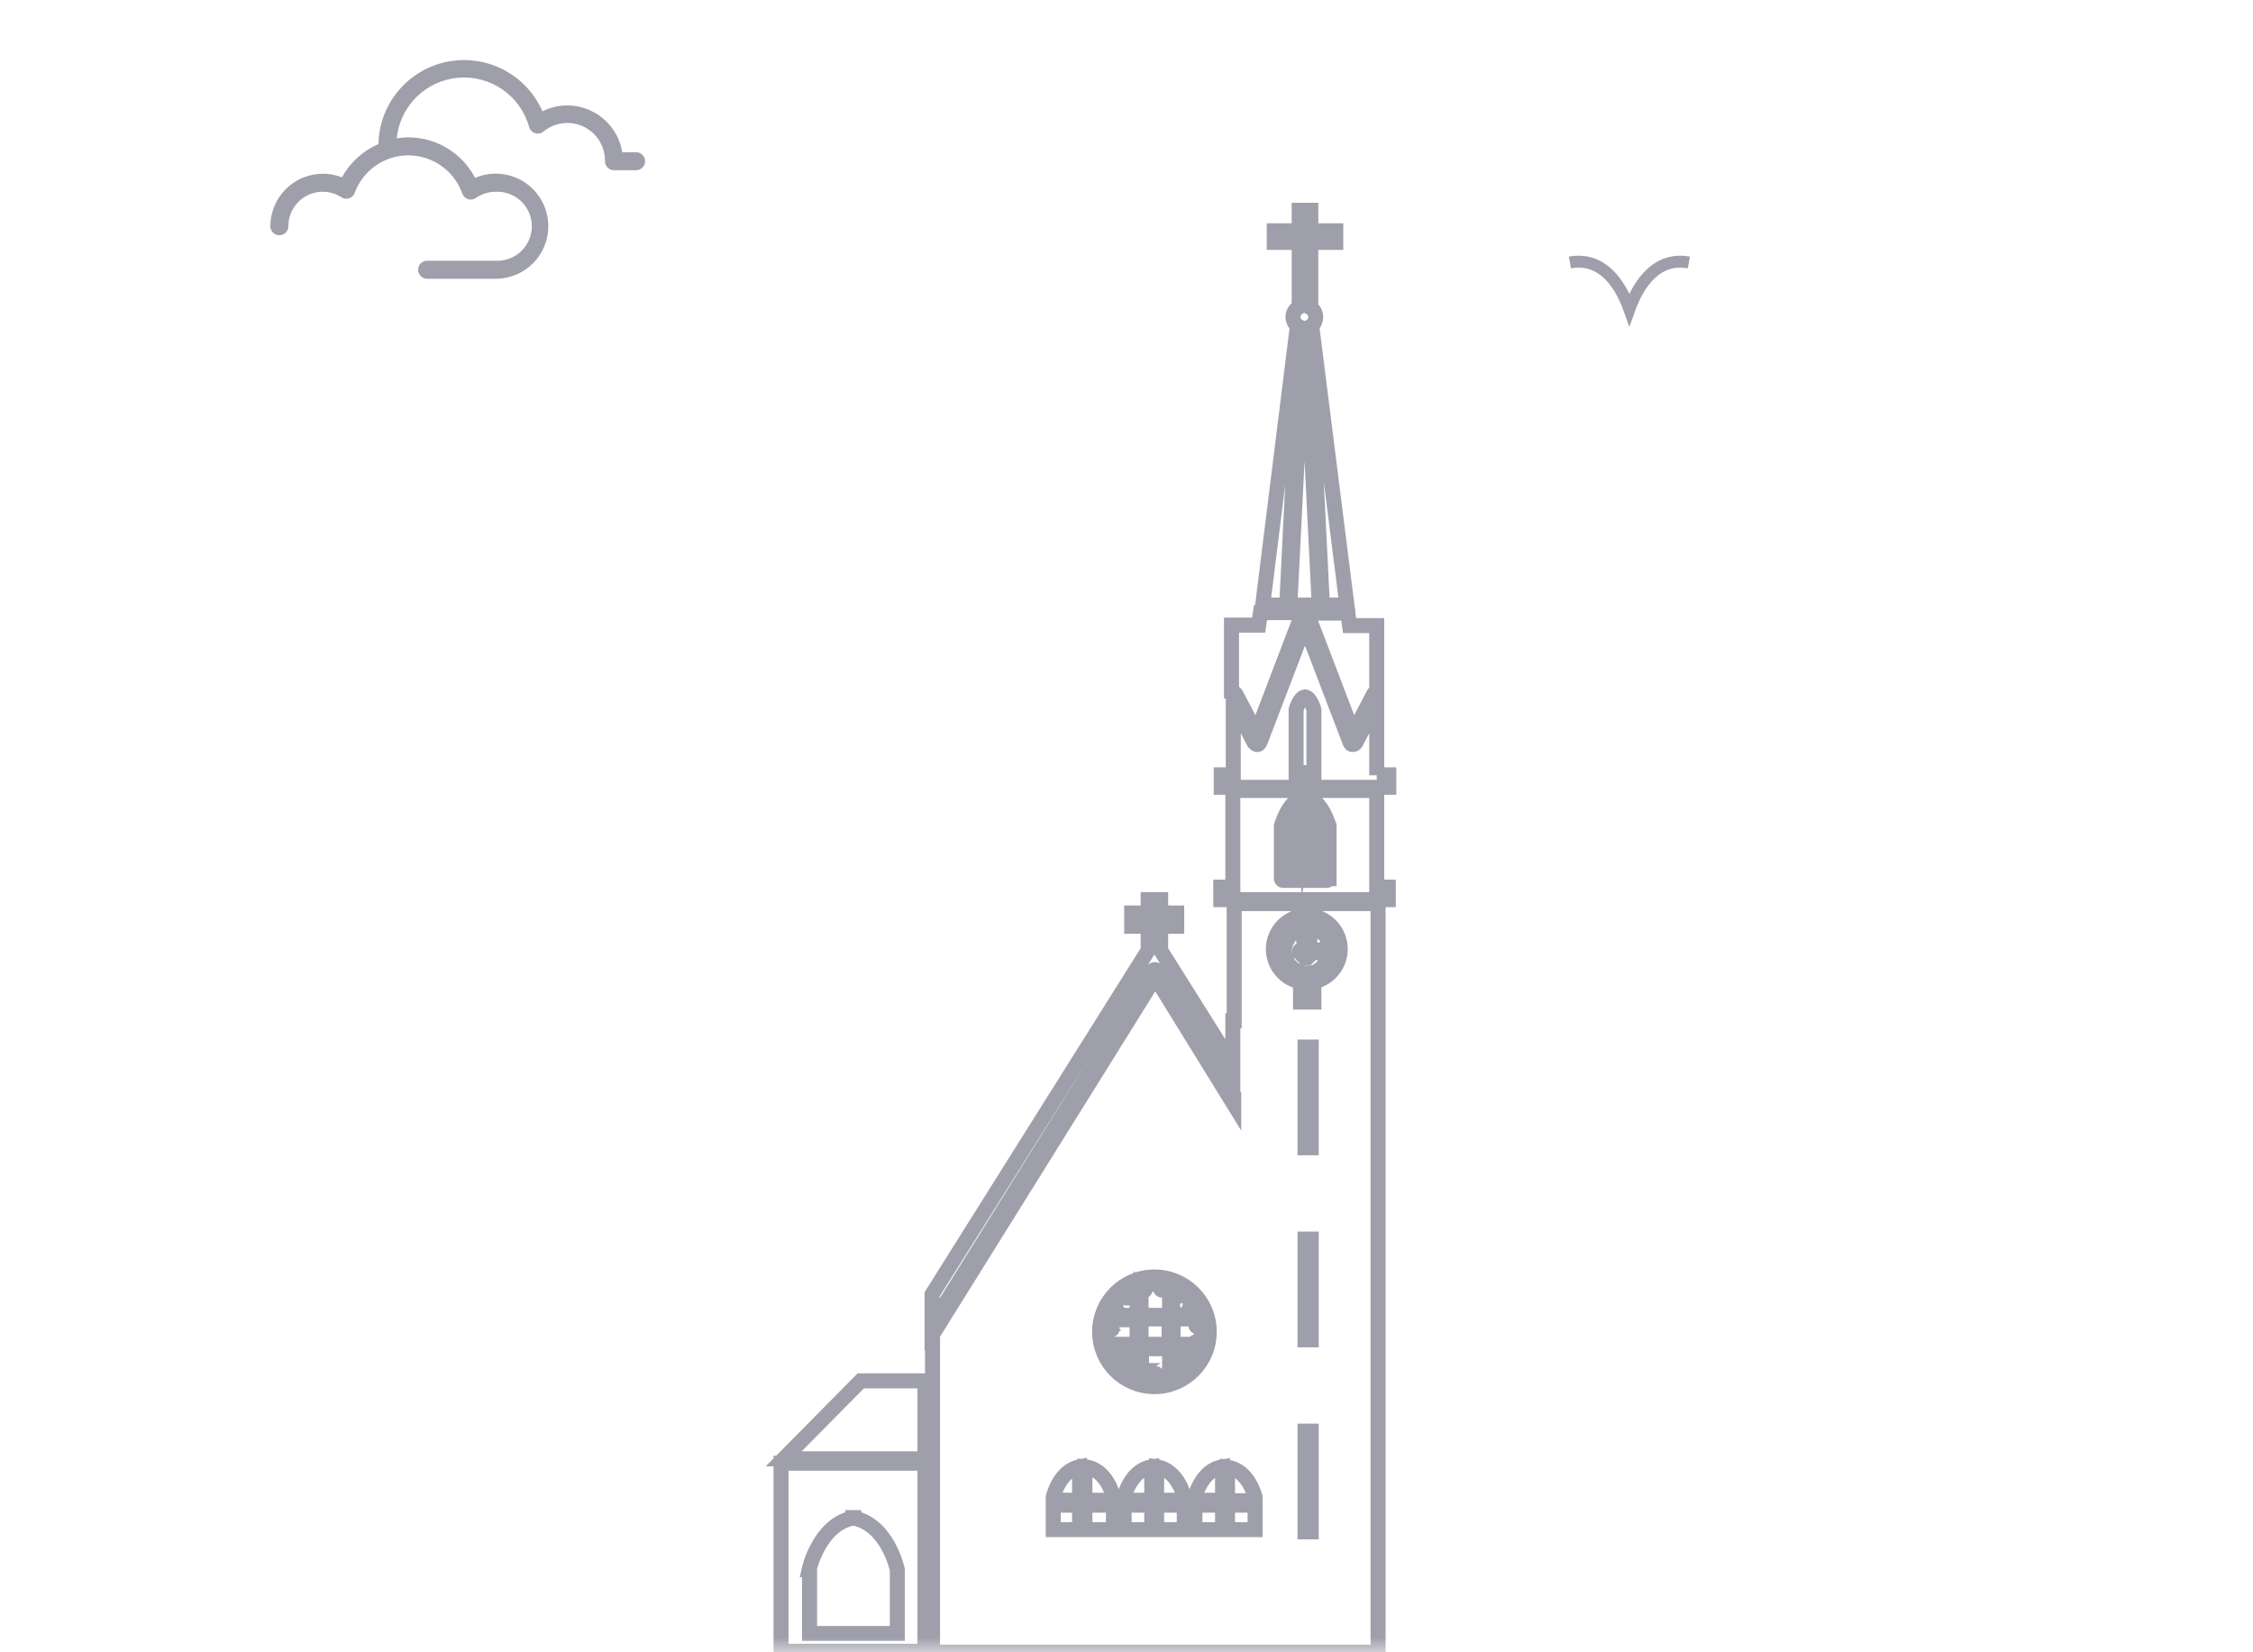<svg width="75" height="55" viewBox="0 0 75 55" fill="none" xmlns="http://www.w3.org/2000/svg">
<mask id="mask0_1_12006" style="mask-type:alpha" maskUnits="userSpaceOnUse" x="0" y="0" width="75" height="55">
<rect width="75" height="55" fill="#D9D9D9"/>
</mask>
<g mask="url(#mask0_1_12006)">
<path d="M11.383 5.903C11.18 5.823 10.964 5.782 10.746 5.783C10.284 5.784 9.84 5.968 9.512 6.296C9.185 6.623 9.001 7.067 9 7.53C9 7.609 9.032 7.686 9.088 7.742C9.144 7.798 9.22 7.83 9.3 7.83C9.38 7.83 9.456 7.798 9.512 7.742C9.569 7.686 9.6 7.609 9.6 7.53C9.6 7.324 9.655 7.122 9.759 6.944C9.864 6.767 10.015 6.622 10.196 6.523C10.376 6.424 10.58 6.376 10.786 6.384C10.992 6.392 11.192 6.455 11.364 6.567C11.402 6.591 11.445 6.607 11.49 6.612C11.534 6.618 11.58 6.614 11.623 6.6C11.665 6.585 11.704 6.561 11.737 6.529C11.769 6.498 11.793 6.459 11.809 6.416C11.944 6.049 12.19 5.732 12.512 5.51C12.834 5.287 13.216 5.169 13.608 5.172C14 5.175 14.381 5.299 14.699 5.526C15.018 5.754 15.259 6.074 15.389 6.443C15.404 6.487 15.428 6.526 15.461 6.559C15.494 6.591 15.534 6.615 15.578 6.63C15.621 6.644 15.668 6.648 15.714 6.641C15.76 6.634 15.804 6.617 15.842 6.591C16.033 6.455 16.261 6.383 16.496 6.383C16.651 6.376 16.807 6.399 16.953 6.453C17.099 6.507 17.233 6.591 17.346 6.698C17.459 6.805 17.549 6.935 17.61 7.078C17.672 7.221 17.704 7.375 17.704 7.531C17.704 7.687 17.672 7.841 17.61 7.985C17.549 8.128 17.459 8.257 17.346 8.364C17.233 8.472 17.099 8.555 16.953 8.609C16.807 8.663 16.651 8.687 16.496 8.679H14.218C14.139 8.679 14.062 8.711 14.006 8.767C13.95 8.823 13.918 8.899 13.918 8.979C13.918 9.059 13.95 9.135 14.006 9.191C14.062 9.248 14.139 9.279 14.218 9.279H16.496C16.756 9.28 17.012 9.223 17.247 9.113C17.483 9.002 17.69 8.841 17.855 8.64C18.02 8.439 18.138 8.204 18.2 7.952C18.263 7.7 18.269 7.437 18.217 7.182C18.166 6.927 18.058 6.687 17.902 6.48C17.746 6.272 17.546 6.101 17.316 5.981C17.085 5.86 16.831 5.792 16.572 5.782C16.312 5.771 16.053 5.819 15.815 5.921C15.603 5.515 15.284 5.175 14.893 4.937C14.501 4.699 14.052 4.572 13.594 4.571C13.464 4.573 13.335 4.584 13.207 4.604C13.26 4.082 13.493 3.594 13.867 3.226C14.241 2.858 14.732 2.632 15.255 2.587C15.778 2.543 16.3 2.683 16.731 2.982C17.162 3.282 17.475 3.723 17.615 4.229C17.628 4.277 17.654 4.32 17.688 4.356C17.723 4.392 17.766 4.418 17.813 4.433C17.86 4.448 17.911 4.451 17.959 4.441C18.008 4.432 18.054 4.41 18.092 4.379C18.277 4.227 18.501 4.131 18.738 4.103C18.975 4.074 19.216 4.114 19.431 4.218C19.646 4.322 19.827 4.485 19.953 4.689C20.078 4.892 20.143 5.127 20.139 5.366C20.139 5.446 20.17 5.522 20.226 5.578C20.283 5.635 20.359 5.666 20.439 5.666H21.174C21.253 5.666 21.33 5.635 21.386 5.578C21.442 5.522 21.474 5.446 21.474 5.366C21.474 5.287 21.442 5.21 21.386 5.154C21.33 5.098 21.253 5.066 21.174 5.066H20.715C20.643 4.632 20.419 4.236 20.084 3.951C19.748 3.666 19.322 3.509 18.881 3.509C18.595 3.508 18.313 3.576 18.059 3.707C17.798 3.112 17.342 2.623 16.766 2.323C16.189 2.022 15.528 1.928 14.89 2.055C14.253 2.182 13.678 2.523 13.261 3.022C12.844 3.52 12.61 4.146 12.598 4.796C12.081 5.02 11.653 5.41 11.383 5.903Z" fill="#9E9FAA"/>
<path d="M39.927 44.109C40.001 44.02 40.031 43.887 39.986 43.768C39.942 43.635 39.838 43.546 39.705 43.516C39.734 43.397 39.705 43.264 39.63 43.175C39.541 43.071 39.408 43.026 39.275 43.071C39.26 42.952 39.186 42.849 39.067 42.789C38.948 42.73 38.8 42.76 38.696 42.834C38.637 42.73 38.518 42.67 38.385 42.67C38.251 42.67 38.133 42.745 38.058 42.863C37.955 42.789 37.821 42.774 37.702 42.834C37.584 42.893 37.495 43.012 37.495 43.145C37.376 43.13 37.243 43.16 37.168 43.264C37.079 43.368 37.05 43.501 37.094 43.635C36.976 43.664 36.872 43.753 36.842 43.872C36.798 44.005 36.827 44.139 36.931 44.243C36.827 44.317 36.783 44.435 36.798 44.569C36.812 44.703 36.901 44.821 37.02 44.866C36.961 44.969 36.961 45.103 37.02 45.222C37.094 45.34 37.213 45.414 37.346 45.4C37.332 45.518 37.391 45.637 37.495 45.726C37.599 45.8 37.747 45.815 37.865 45.756C37.895 45.815 37.925 45.874 37.969 45.904C38.014 45.934 38.058 45.963 38.118 45.978C38.147 45.978 38.162 45.993 38.192 45.993C38.296 45.993 38.4 45.948 38.474 45.859C38.563 45.948 38.681 45.993 38.815 45.963C38.859 45.948 38.904 45.934 38.948 45.904C38.993 45.874 39.037 45.83 39.067 45.77C39.082 45.756 39.082 45.726 39.097 45.696C39.215 45.741 39.349 45.726 39.453 45.652C39.556 45.578 39.616 45.444 39.601 45.311C39.719 45.311 39.838 45.236 39.898 45.133C39.972 45.014 39.957 44.866 39.898 44.762C40.016 44.703 40.09 44.599 40.105 44.48C40.09 44.317 40.031 44.183 39.927 44.109ZM37.851 45.622C37.747 45.696 37.628 45.696 37.524 45.622C37.435 45.563 37.391 45.444 37.421 45.34C37.421 45.325 37.421 45.311 37.406 45.296C37.391 45.281 37.376 45.281 37.361 45.281C37.243 45.311 37.124 45.251 37.065 45.147C37.02 45.059 37.02 44.969 37.05 44.88H37.836V45.622H37.851ZM37.851 44.747H37.02C36.931 44.703 36.872 44.628 36.857 44.525C36.842 44.406 36.901 44.302 37.005 44.258C37.02 44.258 37.02 44.243 37.02 44.228C37.02 44.213 37.02 44.198 37.005 44.198C36.916 44.139 36.887 44.035 36.901 43.931H37.851V44.747ZM37.851 43.783H36.961C37.005 43.724 37.079 43.694 37.154 43.679C37.168 43.679 37.183 43.664 37.183 43.649C37.183 43.635 37.183 43.62 37.183 43.605C37.124 43.501 37.139 43.368 37.213 43.279C37.287 43.19 37.406 43.16 37.51 43.205C37.524 43.205 37.539 43.205 37.554 43.205C37.569 43.19 37.569 43.175 37.569 43.16C37.554 43.041 37.628 42.923 37.732 42.878C37.762 42.863 37.806 42.849 37.851 42.849V43.783ZM38.919 45.785C38.889 45.815 38.844 45.844 38.785 45.859C38.681 45.889 38.563 45.844 38.503 45.741C38.489 45.726 38.489 45.726 38.474 45.726C38.459 45.726 38.444 45.741 38.444 45.741C38.4 45.83 38.296 45.874 38.207 45.874C38.192 45.874 38.162 45.874 38.147 45.874C38.088 45.859 38.029 45.83 37.999 45.785V44.895H38.933V45.785H38.919ZM38.919 44.747H37.984V43.902H38.919V44.747ZM38.919 43.783H37.984V42.908C37.999 42.923 38.029 42.938 38.044 42.952C38.058 42.967 38.073 42.967 38.088 42.967C38.103 42.967 38.118 42.952 38.118 42.938C38.162 42.819 38.266 42.745 38.385 42.745C38.503 42.745 38.592 42.819 38.637 42.908C38.637 42.923 38.652 42.938 38.666 42.938C38.681 42.938 38.696 42.938 38.711 42.923C38.77 42.863 38.844 42.834 38.933 42.834V43.783H38.919ZM39.052 42.878C39.141 42.923 39.186 43.026 39.186 43.115C39.186 43.13 39.186 43.145 39.2 43.145C39.215 43.16 39.23 43.16 39.245 43.145C39.349 43.101 39.482 43.13 39.556 43.219C39.63 43.308 39.645 43.427 39.601 43.531C39.601 43.546 39.601 43.56 39.601 43.575C39.616 43.59 39.616 43.59 39.63 43.59C39.749 43.59 39.853 43.664 39.883 43.768H39.037V42.878H39.052ZM39.809 45.073C39.749 45.177 39.645 45.222 39.527 45.207C39.512 45.207 39.497 45.207 39.482 45.222C39.467 45.236 39.467 45.251 39.467 45.266C39.497 45.385 39.467 45.503 39.364 45.578C39.275 45.637 39.156 45.652 39.052 45.592H39.037V44.895H39.823C39.853 44.94 39.838 45.014 39.809 45.073ZM39.986 44.435C39.972 44.554 39.898 44.643 39.794 44.673C39.779 44.673 39.764 44.688 39.764 44.703C39.764 44.717 39.764 44.732 39.779 44.747H39.052V43.902H39.912C39.898 43.961 39.868 44.035 39.823 44.08C39.809 44.094 39.809 44.109 39.809 44.124C39.809 44.139 39.823 44.154 39.838 44.154C39.942 44.213 40.001 44.317 39.986 44.435Z" stroke="#9E9FAA" stroke-width="0.5" stroke-miterlimit="10"/>
<path d="M26.089 48.559H30.791V45.963H28.655L26.089 48.559Z" stroke="#9E9FAA" stroke-width="0.5" stroke-miterlimit="10"/>
<path d="M43.442 26.593C42.968 26.786 42.79 27.438 42.775 27.512V29.189H43.442H44.11V27.512C44.095 27.438 43.917 26.786 43.442 26.593ZM43.338 28.966H43.131H42.923V27.587C42.923 27.587 42.997 27.32 43.131 27.305C43.264 27.32 43.338 27.587 43.338 27.587V28.966ZM43.175 27.171C43.22 26.979 43.427 26.845 43.427 26.845C43.427 26.845 43.635 26.979 43.68 27.171C43.68 27.171 43.457 27.29 43.427 27.498C43.413 27.29 43.175 27.171 43.175 27.171ZM43.947 27.587V28.966H43.739H43.531V27.587C43.531 27.587 43.605 27.32 43.739 27.305C43.872 27.32 43.947 27.587 43.947 27.587Z" stroke="#9E9FAA" stroke-width="0.5" stroke-miterlimit="10"/>
<path d="M41.143 23.107L41.826 24.413L43.338 20.453C43.338 20.453 43.338 20.453 43.338 20.438C43.338 20.438 43.338 20.438 43.338 20.423C43.338 20.423 43.338 20.423 43.338 20.408C43.338 20.408 43.338 20.408 43.338 20.393H41.959L41.9 20.808H40.995V23.033C41.084 23.048 41.114 23.063 41.143 23.107Z" stroke="#9E9FAA" stroke-width="0.5" stroke-miterlimit="10"/>
<path d="M43.517 20.408C43.531 20.423 43.531 20.423 43.531 20.423C43.531 20.423 43.531 20.423 43.531 20.438C43.531 20.438 43.531 20.438 43.531 20.453L45.044 24.413L45.726 23.107C45.741 23.063 45.786 23.048 45.83 23.048V20.823H44.925L44.866 20.408H43.517Z" stroke="#9E9FAA" stroke-width="0.5" stroke-miterlimit="10"/>
<path d="M45.83 25.807V23.389L45.133 24.724C45.118 24.754 45.074 24.783 45.029 24.783C44.985 24.783 44.955 24.754 44.94 24.709L43.442 20.794L41.944 24.709C41.929 24.754 41.885 24.783 41.855 24.783C41.811 24.783 41.781 24.754 41.752 24.724L41.054 23.389V25.792H40.654V26.207H41.054H45.845H46.231V25.792H45.83V25.807ZM43.739 25.718H43.442H43.146V23.627C43.146 23.627 43.249 23.226 43.442 23.196C43.635 23.226 43.739 23.627 43.739 23.627V25.718Z" stroke="#9E9FAA" stroke-width="0.5" stroke-miterlimit="10"/>
<path d="M45.83 26.311H41.04V29.529H40.639V29.945H41.04H45.83H46.216V29.529H45.83V26.311ZM44.228 29.248C44.228 29.277 44.199 29.307 44.169 29.307H43.442H42.716C42.686 29.307 42.656 29.277 42.656 29.248V27.512V27.498C42.671 27.468 42.849 26.697 43.428 26.489H43.442H43.457C43.457 26.489 43.457 26.489 43.472 26.489C44.036 26.697 44.228 27.468 44.243 27.498V27.512V29.248H44.228Z" stroke="#9E9FAA" stroke-width="0.5" stroke-miterlimit="10"/>
<path d="M42.834 20.141L43.294 10.901C43.324 10.916 43.368 10.93 43.398 10.93L42.938 20.141H43.917L43.457 10.93C43.502 10.93 43.531 10.916 43.561 10.901L44.021 20.141H44.837L43.665 10.841C43.754 10.767 43.798 10.664 43.798 10.56C43.798 10.426 43.739 10.307 43.635 10.248V8.068H44.466V7.682H43.635V7H43.249V7.682H42.419V8.068H43.249V10.219C43.131 10.278 43.042 10.411 43.042 10.545C43.042 10.664 43.101 10.782 43.19 10.841L42.033 20.141H42.834Z" stroke="#9E9FAA" stroke-width="0.5" stroke-miterlimit="10"/>
<path d="M42.834 32.096L42.715 32.17C42.745 32.214 42.775 32.259 42.819 32.288L42.923 32.184C42.938 32.17 42.968 32.17 42.997 32.184C43.012 32.199 43.012 32.229 42.997 32.259L42.908 32.348C42.953 32.377 42.983 32.407 43.027 32.437L43.101 32.318C43.116 32.288 43.146 32.288 43.16 32.303C43.19 32.318 43.19 32.348 43.175 32.362L43.116 32.481C43.16 32.496 43.205 32.526 43.264 32.541L43.294 32.407C43.294 32.377 43.324 32.362 43.353 32.377C43.383 32.377 43.398 32.407 43.383 32.437L43.353 32.555C43.398 32.57 43.457 32.57 43.502 32.57V32.437C43.502 32.407 43.516 32.392 43.546 32.392C43.576 32.392 43.591 32.407 43.591 32.437V32.57C43.635 32.57 43.694 32.555 43.739 32.555L43.709 32.422C43.709 32.392 43.724 32.362 43.739 32.362C43.769 32.362 43.798 32.377 43.798 32.392L43.828 32.511C43.872 32.496 43.917 32.481 43.961 32.452L43.902 32.333C43.887 32.303 43.902 32.273 43.917 32.273C43.947 32.259 43.976 32.273 43.976 32.288L44.036 32.407C44.08 32.377 44.124 32.348 44.154 32.318L44.05 32.214C44.035 32.199 44.035 32.17 44.05 32.14C44.065 32.125 44.095 32.125 44.124 32.14L44.228 32.244C44.258 32.199 44.288 32.17 44.317 32.125L44.199 32.051C44.169 32.036 44.169 32.007 44.184 31.992C44.199 31.962 44.228 31.962 44.243 31.977L44.362 32.051C44.392 32.007 44.406 31.962 44.421 31.903L44.273 31.858C44.243 31.858 44.228 31.829 44.243 31.799C44.243 31.769 44.273 31.754 44.303 31.769L44.451 31.814C44.466 31.769 44.466 31.71 44.48 31.651H44.317C44.288 31.651 44.273 31.636 44.273 31.606C44.273 31.576 44.288 31.562 44.317 31.562H44.48C44.48 31.502 44.466 31.458 44.466 31.398L44.303 31.443C44.273 31.443 44.243 31.428 44.243 31.413C44.243 31.384 44.258 31.354 44.273 31.354L44.436 31.309C44.421 31.25 44.406 31.206 44.377 31.161L44.228 31.25C44.199 31.265 44.169 31.25 44.169 31.235C44.154 31.206 44.169 31.176 44.184 31.176L44.332 31.087C44.303 31.043 44.273 30.998 44.228 30.953L44.11 31.072C44.095 31.087 44.065 31.087 44.036 31.072C44.021 31.057 44.021 31.028 44.036 30.998L44.154 30.879C44.11 30.85 44.065 30.805 44.021 30.776L43.932 30.939C43.917 30.968 43.887 30.968 43.872 30.953C43.843 30.939 43.843 30.909 43.858 30.894L43.947 30.731C43.902 30.701 43.843 30.686 43.798 30.672L43.754 30.85C43.754 30.879 43.724 30.894 43.694 30.879C43.665 30.879 43.65 30.85 43.665 30.82L43.709 30.642C43.65 30.627 43.605 30.627 43.546 30.627V30.82C43.546 30.85 43.531 30.864 43.502 30.864C43.472 30.864 43.457 30.85 43.457 30.82V30.627C43.398 30.627 43.353 30.642 43.294 30.657L43.339 30.835C43.339 30.864 43.324 30.894 43.309 30.894C43.279 30.894 43.249 30.879 43.249 30.864L43.205 30.686C43.146 30.701 43.101 30.731 43.057 30.761L43.146 30.924C43.16 30.953 43.146 30.983 43.131 30.983C43.101 30.998 43.072 30.983 43.072 30.968L42.983 30.805C42.938 30.835 42.894 30.864 42.849 30.909L42.983 31.043C42.997 31.057 42.997 31.087 42.983 31.117C42.968 31.131 42.938 31.131 42.908 31.117L42.79 30.998C42.76 31.043 42.715 31.087 42.701 31.131L42.849 31.221C42.879 31.235 42.879 31.265 42.864 31.28C42.849 31.309 42.819 31.309 42.804 31.295L42.656 31.206C42.627 31.25 42.612 31.309 42.597 31.354L42.76 31.398C42.79 31.398 42.804 31.428 42.79 31.458C42.79 31.487 42.76 31.502 42.73 31.487L42.567 31.443C42.552 31.487 42.552 31.547 42.552 31.606H42.715C42.745 31.606 42.76 31.621 42.76 31.651C42.76 31.68 42.745 31.695 42.715 31.695H42.552C42.552 31.754 42.567 31.799 42.582 31.843L42.73 31.799C42.76 31.799 42.79 31.814 42.79 31.829C42.79 31.858 42.775 31.888 42.76 31.888L42.612 31.932C42.627 31.977 42.656 32.021 42.671 32.081L42.804 32.007C42.834 31.992 42.864 32.007 42.864 32.021C42.864 32.036 42.864 32.081 42.834 32.096ZM43.264 31.651C43.264 31.636 43.264 31.636 43.279 31.636L43.339 31.576H43.353H43.368L43.427 31.621C43.442 31.606 43.442 31.606 43.457 31.591V31.562H43.427C43.427 31.562 43.413 31.562 43.413 31.547V31.532L43.457 31.487V31.473H43.427C43.427 31.473 43.413 31.473 43.413 31.458V31.443L43.457 31.398V31.354C43.442 31.339 43.413 31.324 43.398 31.295C43.398 31.28 43.398 31.265 43.413 31.235L43.487 31.131H43.502H43.516L43.591 31.235C43.605 31.265 43.605 31.28 43.605 31.295C43.591 31.324 43.561 31.339 43.546 31.354V31.398L43.591 31.443V31.458L43.576 31.473H43.546V31.487L43.591 31.532V31.547L43.576 31.562H43.546V31.591C43.561 31.606 43.576 31.606 43.591 31.621H44.036C44.05 31.606 44.065 31.562 44.11 31.562C44.124 31.562 44.139 31.562 44.154 31.576L44.258 31.651L44.273 31.665C44.273 31.665 44.273 31.68 44.258 31.68L44.154 31.754C44.139 31.769 44.124 31.769 44.11 31.769C44.065 31.769 44.05 31.725 44.036 31.71H43.961C43.961 31.71 43.961 31.71 43.947 31.71H43.561C43.561 31.725 43.546 31.74 43.531 31.754L43.576 31.799C43.576 31.799 43.576 31.814 43.576 31.829L43.516 31.888H43.502H43.457H43.442L43.383 31.829C43.383 31.829 43.383 31.814 43.383 31.799L43.427 31.754C43.413 31.754 43.413 31.74 43.413 31.725L43.353 31.769C43.353 31.769 43.353 31.769 43.339 31.769H43.324L43.264 31.71V31.695V31.651Z" stroke="#9E9FAA" stroke-width="0.5" stroke-miterlimit="10"/>
<path d="M41.04 33.979V35.151V35.462L38.637 31.636V30.835H39.171V30.39H38.637V29.945H38.221V30.39H37.673V30.835H38.221V31.636L31.028 43.086V44.094L38.37 32.318C38.385 32.288 38.414 32.273 38.444 32.273C38.474 32.273 38.503 32.288 38.518 32.318L41.069 36.441V36.753L38.459 32.526L31.043 44.421V54.996H38.459H45.875V46.957V44.525V44.213V43.115V42.819V35.181V30.078H41.084V33.979H41.04ZM35.952 50.917H35.062V50.101H35.937V50.917H35.952ZM35.952 49.938H35.062V49.834C35.062 49.834 35.255 48.959 35.937 48.826V49.938H35.952ZM37.065 50.917H36.115V50.101H37.065V50.917ZM37.065 49.938H36.115V48.826C36.857 48.9 37.065 49.834 37.065 49.834V49.938ZM38.34 50.917H37.421V50.101H38.34V50.917ZM38.34 49.938H37.421V49.834C37.421 49.834 37.628 48.93 38.34 48.826V49.938ZM39.423 50.917H38.503V50.101H39.423V50.917ZM39.423 49.938H38.503V48.826C39.215 48.93 39.423 49.834 39.423 49.834V49.938ZM38.429 46.156C37.421 46.156 36.605 45.34 36.605 44.332C36.605 43.323 37.421 42.507 38.429 42.507C39.438 42.507 40.254 43.323 40.254 44.332C40.254 45.34 39.438 46.156 38.429 46.156ZM40.698 50.917H39.779V50.101H40.698V50.917ZM40.698 49.938H39.779V49.834C39.779 49.834 39.986 48.93 40.698 48.826V49.938ZM41.781 50.917H40.862V50.101H41.781V50.917ZM43.65 50.991H43.442V47.639H43.65V50.991ZM43.65 44.599H43.442V41.247H43.65V44.599ZM43.65 38.206H43.442V34.854H43.65V38.206ZM43.739 33.356H43.294V32.911H43.739V33.356ZM43.502 30.479C44.125 30.479 44.614 30.983 44.614 31.591C44.614 32.214 44.11 32.703 43.502 32.703C42.879 32.703 42.389 32.199 42.389 31.591C42.389 30.983 42.894 30.479 43.502 30.479ZM41.781 49.849V49.953H40.862V48.841C41.588 48.944 41.781 49.849 41.781 49.849Z" stroke="#9E9FAA" stroke-width="0.5" stroke-miterlimit="10"/>
<path d="M26 54.966H30.791V48.707H26V54.966ZM26.934 52.252C26.934 52.252 27.261 50.754 28.388 50.532V50.517H28.403H28.418V50.532C29.56 50.754 29.871 52.252 29.871 52.252V54.373H28.536H28.447H28.403H26.949V52.252H26.934Z" stroke="#9E9FAA" stroke-width="0.5" stroke-miterlimit="10"/>
<path d="M52.261 8.737C53.314 8.545 53.928 9.412 54.24 10.294C54.556 9.408 55.172 8.545 56.22 8.737" stroke="#9E9FAA" stroke-width="0.396" stroke-miterlimit="10"/>
</g>
</svg>
